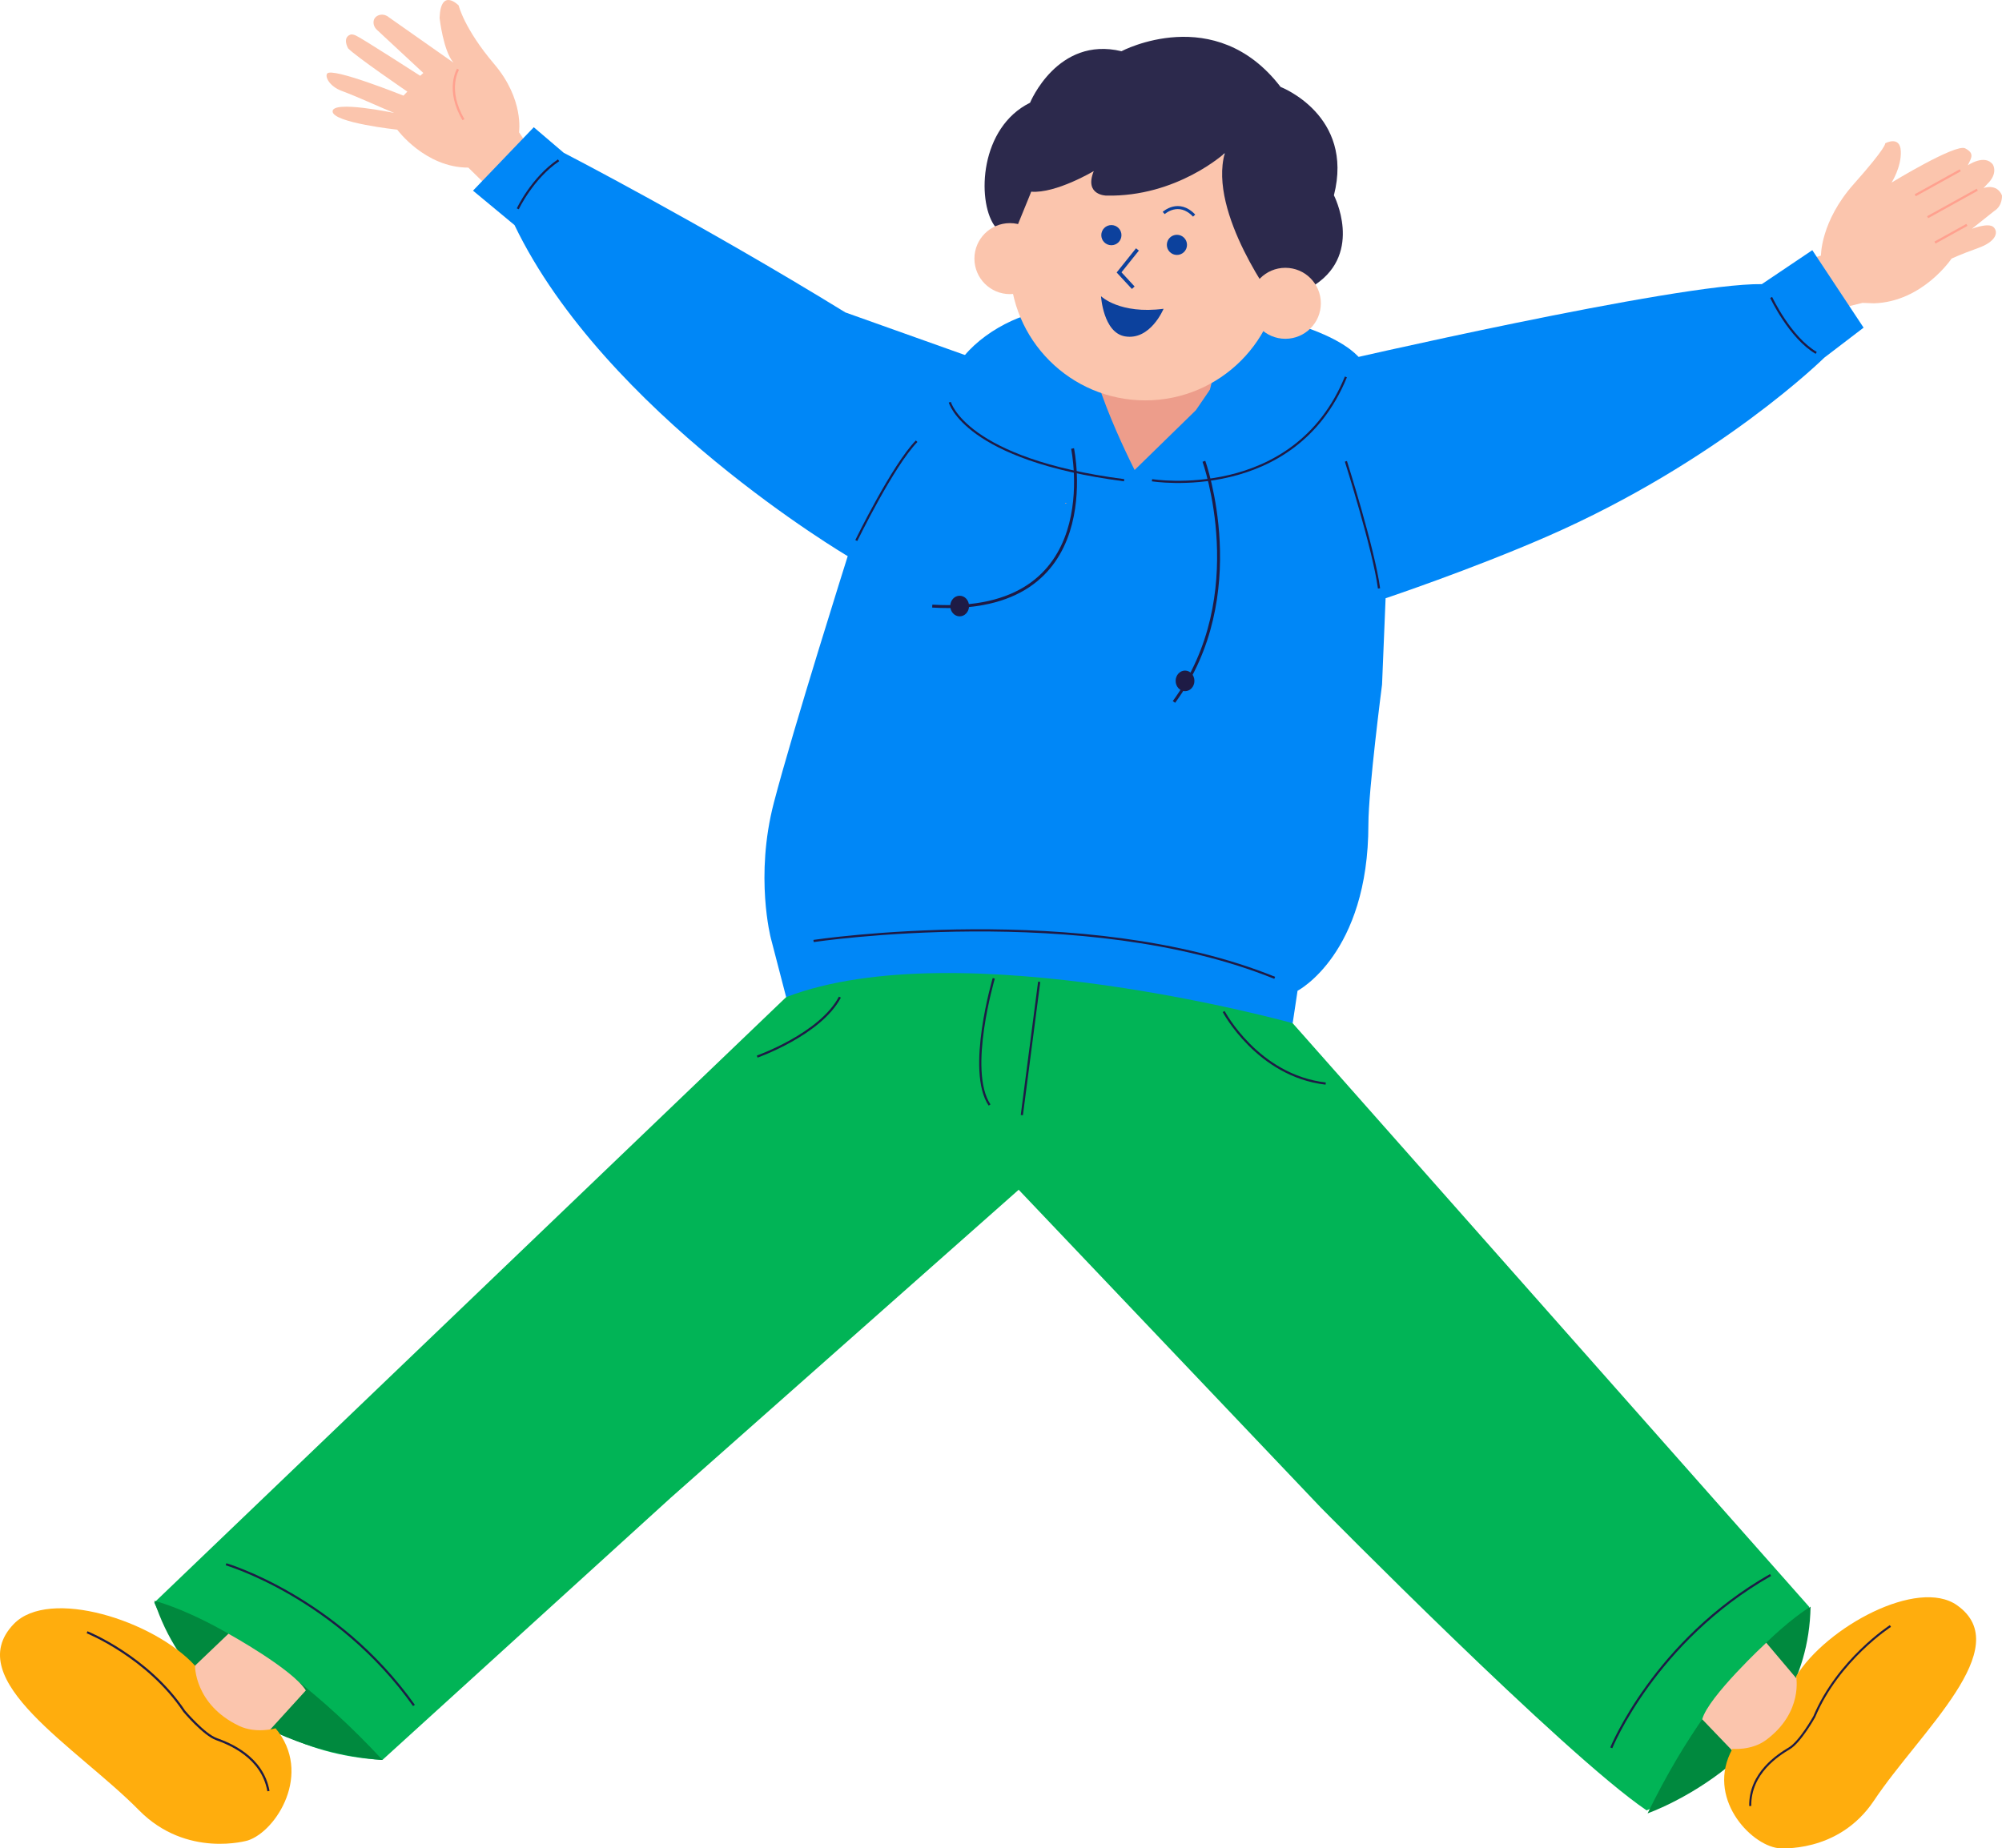 <?xml version="1.0" encoding="UTF-8"?><svg id="a" xmlns="http://www.w3.org/2000/svg" viewBox="0 0 329 303.791"><path d="M85.293,21.74s.874-5.387-4.076-11.21c-4.95-5.823-5.842-9.633-5.842-9.633,0,0-2.931-3.025-3.137,2.033,0,0,.592,5.414,2.279,7.366l-10.624-7.464c-.789-.689-1.921-.477-2.334.19-.337.545-.196,1.399.434,1.927,2.526,2.348,5.052,4.695,7.577,7.043l-.513.466s-9.727-6.264-10.542-6.6c-.26-.127-.743-.303-.994-.133,0,0-1.259.346-.327,2.21,1.303,1.363,9.746,7.121,9.746,7.121l-.635.663s-11.804-4.738-12.549-3.619c-.373.559.411,2.094,2.381,2.832,2.885,1.082,5.57,2.364,8.63,3.63,0,0-10.11-2.122-10.11-.258s10.623,3.008,10.623,3.008c0,0,4.573,6.238,11.682,6.238l3.56,3.489,5.815-7.732-1.045-1.57Z" fill="#fbc5ad" stroke-width="0"/><path d="M138.784,154.695l-113.436,108.707s10.195,24.396,37.504,25.852l47.388-43.097,57.166-50.612,49.586,52.165s40.133,40.735,53.605,49.838c0,0,26.366-10.678,26.698-33.473l-85.436-96.552-6.809-6.809-24.32-14.592h-30.156l-11.79,8.572Z" fill="#01b456" stroke-width="0"/><path d="M299.248,42.01s-.071-5.622,5.399-11.77c5.47-6.148,5.16-6.689,5.16-6.689,0,0,2.443-1.333,2.564,1.289s-1.521,5.172-1.521,5.172c0,0,10.546-6.443,12.092-5.632,1.545.811,1.082,1.478.425,2.801,0,0,2.801-1.942,4.139-.121,0,0,.918,1.429-.941,3.202l-.608.654s2.153-.853,3.038,1.19c0,0,.151,1.709-1.297,2.591l-3.649,2.91s2.76-1.091,3.583-.254.373,2.368-2.55,3.411c-2.922,1.043-4.377,1.745-4.377,1.745,0,0-4.73,7.075-12.715,7.343l-1.914-.072-4.542,1.122-3.625-8.496,1.338-.395Z" fill="#fbc5ad" stroke-width="0"/><line x1="314.739" y1="32.094" x2="322.143" y2="27.988" fill="none" stroke="#ffa18f" stroke-miterlimit="10" stroke-width=".369"/><line x1="316.776" y1="35.702" x2="324.935" y2="31.178" fill="none" stroke="#ffa18f" stroke-miterlimit="10" stroke-width=".369"/><line x1="317.984" y1="39.873" x2="323.235" y2="36.96" fill="none" stroke="#ffa18f" stroke-miterlimit="10" stroke-width=".369"/><path d="M219.058,59.613s56.736-13.138,70.472-12.912l8.298-5.582,8.427,12.734-6.452,4.929s-17.251,17.038-45.637,29.426c-12.383,5.404-26.463,10.122-26.463,10.122l-.582,14.174s-2.245,17.317-2.245,22.978c0,21.33-11.643,27.362-11.643,27.362l-.801,5.326s-54.761-15.234-83.238-4.285l-2.518-9.689s-2.665-10.149.495-22.26c3.159-12.111,12.139-40.528,12.139-40.528,0,0-39.908-23.508-54.759-54.416l-6.82-5.655,9.988-10.422,4.921,4.198s22.532,11.635,46.286,26.239l21.206,7.556.569,6.367" fill="#0087f7" stroke-width="0"/><polygon points="194.425 82.755 175.044 82.755 179.746 57.274 200.256 58.033 194.425 82.755" fill="#ed9d8b" stroke-width="0"/><path d="M207.22,51.786s17.374,3.284,17.655,10.302c.281,7.017-25.263,21.894-40.14,23.859v-7.017l11.789-11.509,10.696-15.635Z" fill="#0087f7" stroke-width="0"/><path d="M187.615,79.491s-8.241-15.286-8.881-24.14c-.767-10.611-25.037.068-22.645,10.759,1.721,7.689,16.856,17.31,28.646,19.837,11.789,2.526,2.88-6.456,2.88-6.456Z" fill="#0087f7" stroke-width="0"/><circle cx="188.205" cy="43.566" r="22.239" fill="#fbc5ad" stroke-width="0"/><path d="M201.278,25.163s-7.878,7.227-19.464,6.986c0,0-3.689-.03-2.069-4.03,0,0-6.2,3.703-10.273,3.387l-2.27,5.562s-2.606,1.777-3.848-.076c-2.815-4.197-2.329-16.031,5.921-20.107,0,0,4.492-10.992,15.022-8.466,0,0,15.392-8.176,26.148,5.867,0,0,12.125,4.642,8.764,17.814,0,0,4.832,9.354-3.035,14.662-4.784,3.228-6.516,3.088-6.516,3.088,0,0-11.145-14.802-8.38-24.687Z" fill="#2c294c" stroke-width="0"/><circle cx="211.23" cy="49.85" r="5.834" fill="#fbc5ad" stroke-width="0"/><circle cx="165.966" cy="42.507" r="5.834" fill="#fbc5ad" stroke-width="0"/><circle cx="193.41" cy="40.245" r="1.657" fill="#0c419d" stroke-width="0"/><circle cx="182.639" cy="38.649" r="1.657" fill="#0c419d" stroke-width="0"/><polyline points="186.924 40.997 183.903 44.77 186.234 47.289" fill="none" stroke="#0c419d" stroke-miterlimit="10" stroke-width=".602"/><path d="M191.239,35.009s2.449-2.27,4.999.428" fill="none" stroke="#0c419d" stroke-miterlimit="10" stroke-width=".495"/><path d="M180.936,48.686s3.067,3.007,10.279,2.066c0,0-2.158,5.242-6.338,4.533-3.583-.608-3.941-6.599-3.941-6.599Z" fill="#0c419d" stroke-width="0"/><path d="M62.852,289.254s-29.474-1.213-37.504-26.15c0,0,16.911,3.943,37.504,26.15Z" fill="#00893e" stroke-width="0"/><path d="M75.27,11.382s-2.042,3.34.899,8.286" fill="none" stroke="#ffa18f" stroke-miterlimit="10" stroke-width=".369"/><path d="M156.089,66.11s2.492,9.426,28.646,12.819" fill="none" stroke="#1e1b45" stroke-miterlimit="10" stroke-width=".358"/><path d="M189.317,78.929s23.352,3.806,31.862-16.982" fill="none" stroke="#1e1b45" stroke-miterlimit="10" stroke-width=".358"/><path d="M176.261,73.715s5.854,27.653-23.059,25.903" fill="none" stroke="#1e1b45" stroke-miterlimit="10" stroke-width=".48"/><path d="M197.844,75.815s7.913,22.053-4.922,39.555" fill="none" stroke="#1e1b45" stroke-miterlimit="10" stroke-width=".48"/><ellipse cx="157.705" cy="99.608" rx="1.543" ry="1.694" fill="#1e1b45" stroke-width="0"/><ellipse cx="194.742" cy="111.907" rx="1.543" ry="1.694" fill="#1e1b45" stroke-width="0"/><path d="M133.698,154.659s44.43-6.67,75.78,6.055" fill="none" stroke="#1e1b45" stroke-miterlimit="10" stroke-width=".358"/><path d="M163.313,160.794s-4.495,15.2-.687,20.829" fill="none" stroke="#1e1b45" stroke-miterlimit="10" stroke-width=".358"/><line x1="170.775" y1="161.364" x2="167.923" y2="183.278" fill="none" stroke="#1e1b45" stroke-miterlimit="10" stroke-width=".358"/><path d="M85.092,34.321s2.345-5.026,6.701-7.975" fill="none" stroke="#1e1b45" stroke-miterlimit="10" stroke-width=".358"/><path d="M291.066,48.888s3.057,6.556,7.402,9.115" fill="none" stroke="#1e1b45" stroke-miterlimit="10" stroke-width=".358"/><path d="M41.774,287.16c-9.802-1.413-13.222-10.057-13.222-10.057l8.995-8.591s10.608,5.88,12.713,9.324l-8.486,9.324Z" fill="#fbc5ad" stroke-width="0"/><path d="M40.729,302.493s-10.046,2.996-17.895-4.974c-10.164-10.321-29.413-21.401-20.576-30.6,5.799-6.036,22.985-.587,29.79,6.843,0,0-.119,6.365,7.221,9.89,2.81,1.35,6.018.406,6.018.406,6.147,7.376.132,16.914-4.558,18.435Z" fill="#ffad0d" stroke-width="0"/><path d="M14.308,268.273s9.998,4.029,15.967,12.983c0,0,3.215,3.828,5.29,4.576,2.075.747,7.555,2.906,8.551,8.551" fill="none" stroke="#1e1b45" stroke-miterlimit="10" stroke-width=".358"/><path d="M270.759,298.039s26.355-9.188,26.781-33.971c0,0-14.231,8.211-26.781,33.971Z" fill="#00893e" stroke-width="0"/><path d="M288.192,291.397c8.488-3.97,9.871-12.167,9.871-12.167l-7.809-9.235s-9.558,8.891-10.518,12.588l8.457,8.814Z" fill="#fbc5ad" stroke-width="0"/><path d="M292.219,303.757s9.869.992,15.74-7.814c7.603-11.404,23.512-25.133,13.66-32.103-6.465-4.574-21.462,3.555-26.459,11.673,0,0,1.246,5.893-4.945,10.478-2.371,1.756-5.519,1.451-5.519,1.451-4.395,7.95,2.895,15.74,7.524,16.316Z" fill="#ffad0d" stroke-width="0"/><path d="M310.665,267.247s-8.571,5.527-12.52,14.912c0,0-2.304,4.131-4.099,5.195-1.795,1.065-6.501,4.048-6.42,9.471" fill="none" stroke="#1e1b45" stroke-miterlimit="10" stroke-width=".339"/><path d="M221.179,75.821s4.565,14.357,5.444,20.888" fill="none" stroke="#1e1b45" stroke-miterlimit="10" stroke-width=".358"/><path d="M140.72,88.84s6.009-12.333,9.914-16.321" fill="none" stroke="#1e1b45" stroke-miterlimit="10" stroke-width=".358"/><path d="M37.149,257.101s18.206,5.355,30.878,23.203" fill="none" stroke="#1e1b45" stroke-miterlimit="10" stroke-width=".358"/><path d="M264.79,287.27s7.147-17.579,26.172-28.405" fill="none" stroke="#1e1b45" stroke-miterlimit="10" stroke-width=".358"/><path d="M201.094,166.254s5.575,10.542,16.766,11.839" fill="none" stroke="#1e1b45" stroke-miterlimit="10" stroke-width=".358"/><path d="M124.431,173.661s10.386-3.666,13.594-9.775" fill="none" stroke="#1e1b45" stroke-miterlimit="10" stroke-width=".358"/></svg>